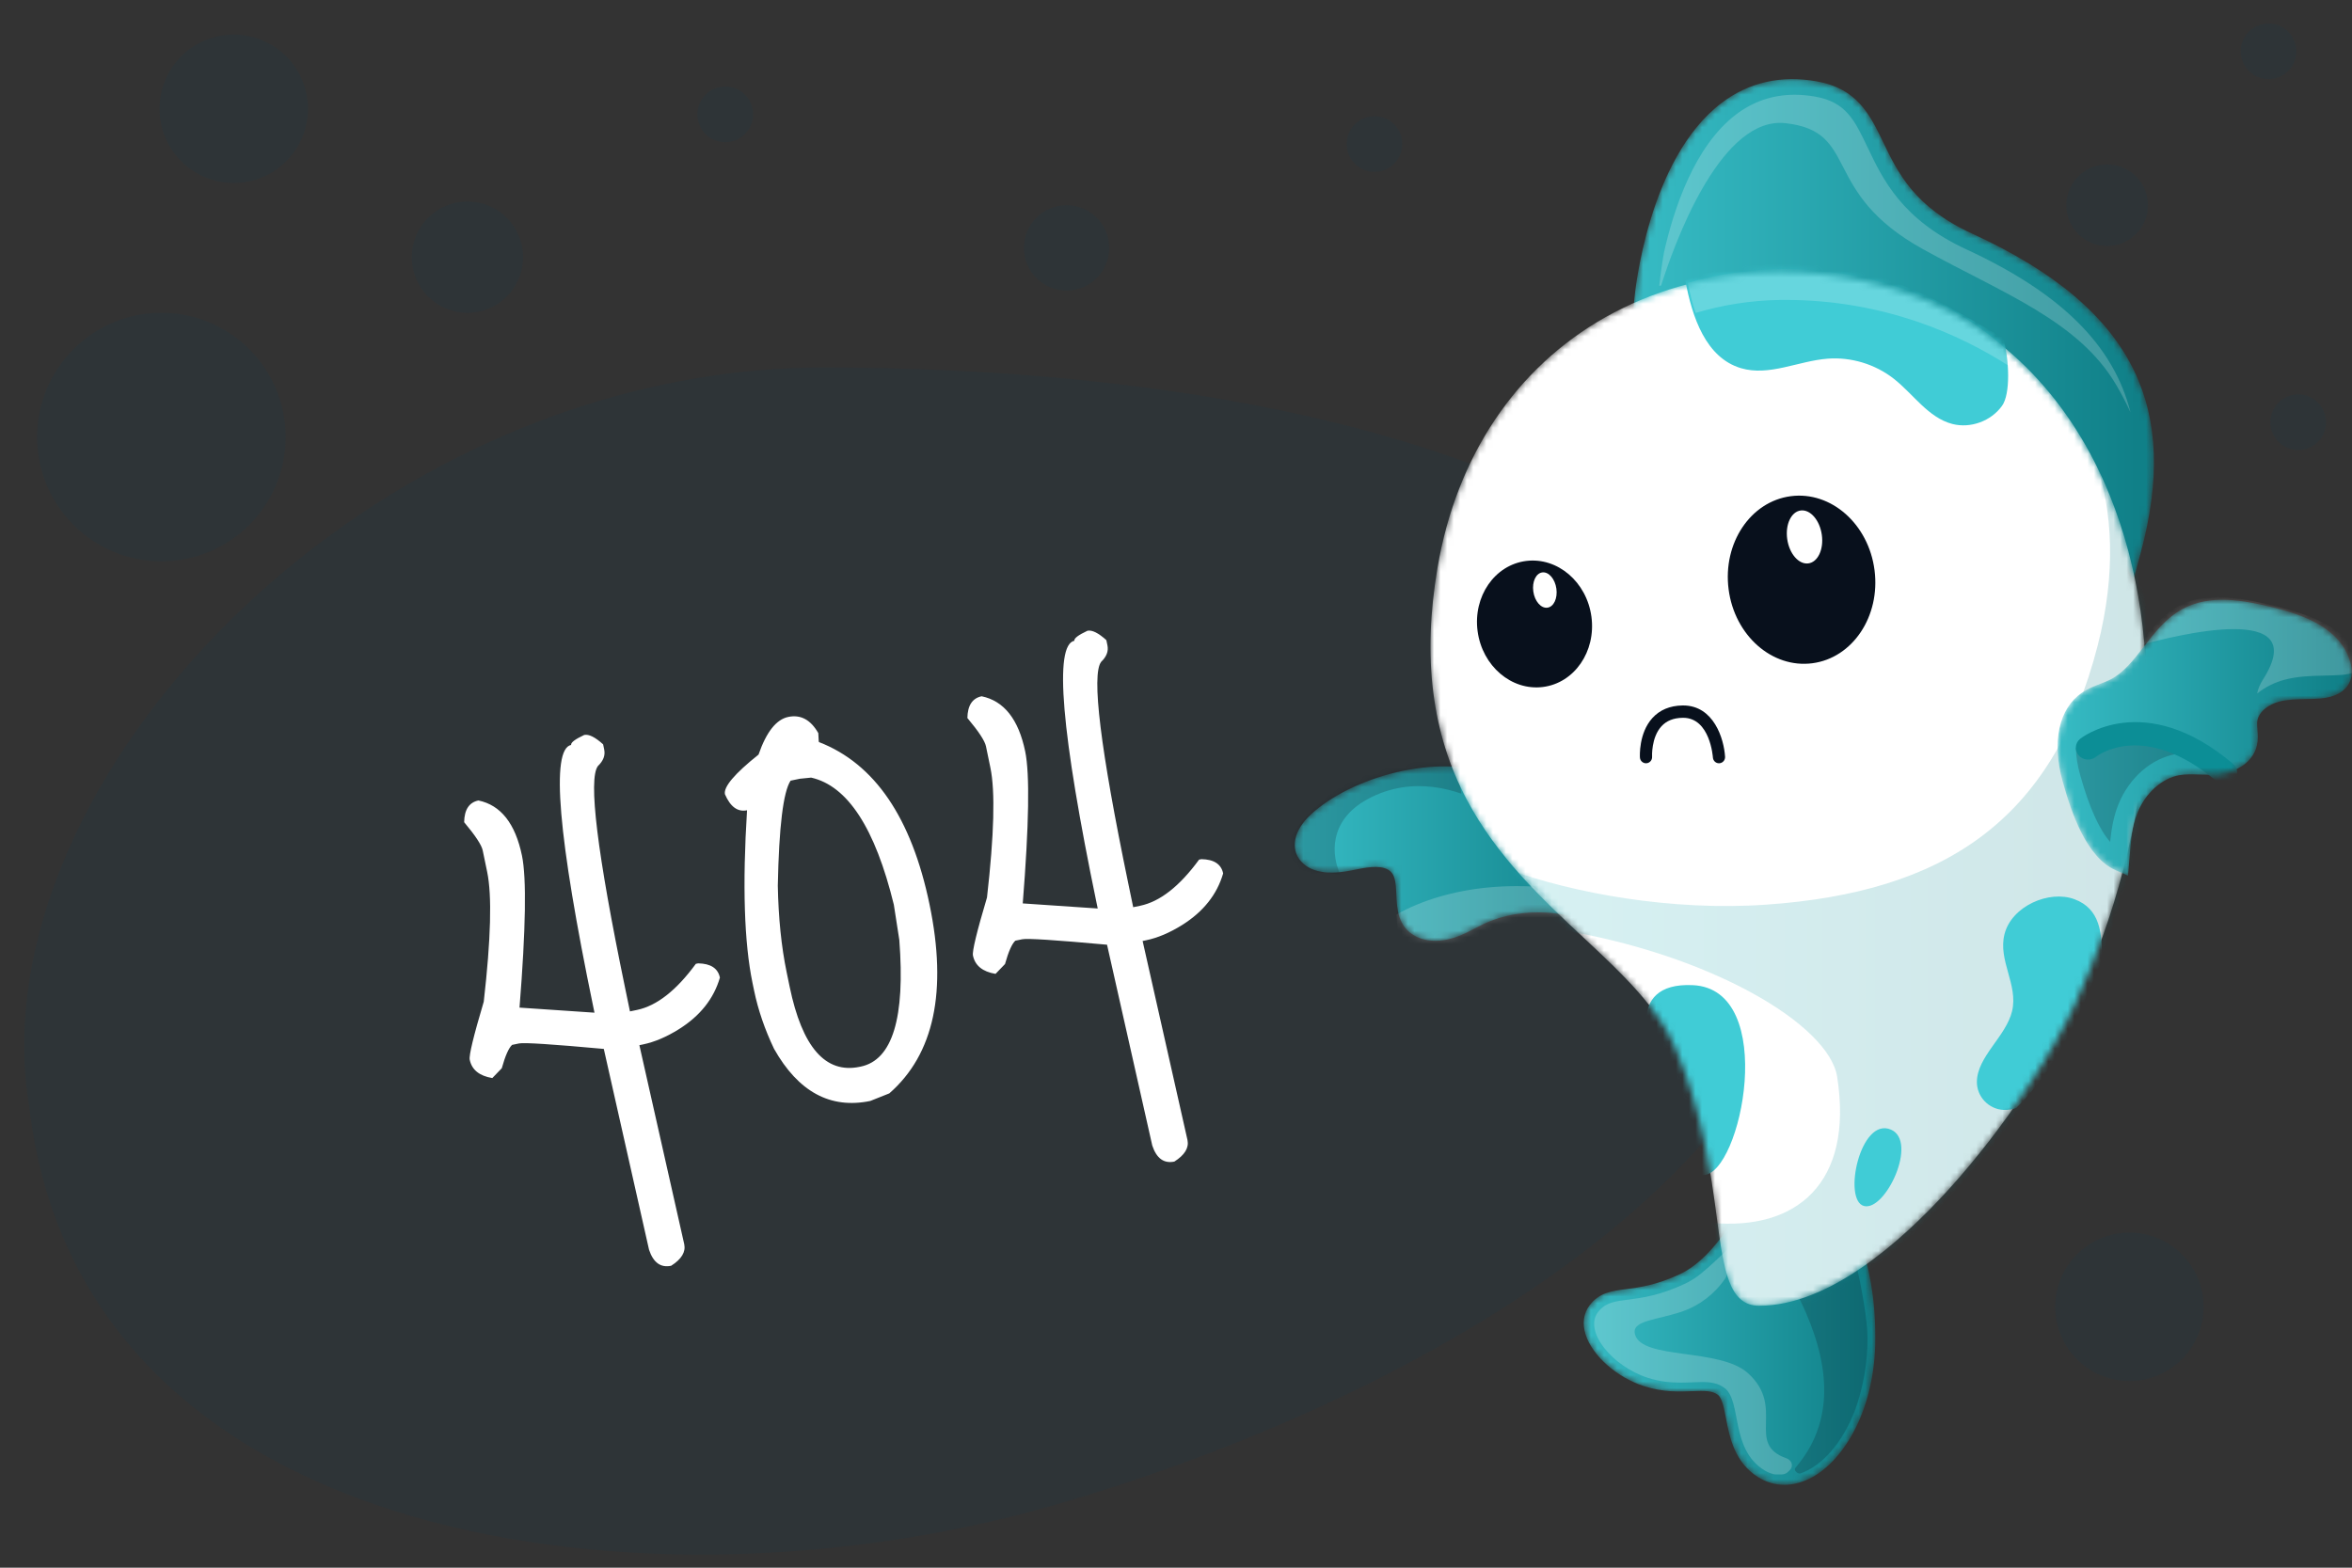 <svg width="360" height="240" viewBox="0 0 360 240" fill="none" xmlns="http://www.w3.org/2000/svg">
<rect x="0" y="0" width="360" height="240" fill="#333333" stroke="none"/>
<g clip-path="url(#clip0_511_10727)">
<path d="M278.257 123.172C286.703 172.951 222.917 212.552 161.546 230.36C100.174 248.168 12.492 237.457 4.504 169.619C-3.942 119.841 56.277 56.264 126.088 56.264C195.899 56.264 269.811 73.394 278.257 123.172Z" fill="#003D5A" fill-opacity="0.1"/>
<mask id="mask0_511_10727" style="mask-type:alpha" maskUnits="userSpaceOnUse" x="198" y="117" width="51" height="28">
<path d="M216.669 143.331C217.543 143.794 218.585 144.026 219.707 144.026C220.657 144.026 221.664 143.859 222.675 143.524C223.814 143.146 224.812 142.624 225.779 142.119L225.809 142.103C226.271 141.862 226.708 141.634 227.156 141.423C232.941 138.701 240.878 139.206 246.027 142.625C246.724 143.088 247.666 142.9 248.131 142.204C248.595 141.509 248.406 140.57 247.709 140.107C246.679 139.423 245.553 138.839 244.361 138.357L228.242 121.531C228.748 121.448 229.2 121.112 229.406 120.604C229.72 119.83 229.344 118.948 228.568 118.635C220.023 115.193 206.773 118.995 200.633 124.696C198 127.141 197.424 129.971 199.168 131.905C201.004 133.942 204.373 133.762 206.875 133.251L207.083 133.209C208.96 132.825 211.088 132.39 212.403 133.112C213.529 133.731 213.634 134.916 213.724 136.959L213.724 136.96C213.822 139.155 213.943 141.887 216.669 143.331Z" fill="url(#paint0_linear_511_10727)"/>
</mask>
<g mask="url(#mask0_511_10727)">
<path d="M216.669 143.331C217.543 143.794 218.585 144.026 219.707 144.026C220.657 144.026 221.664 143.859 222.675 143.524C223.814 143.146 224.812 142.624 225.779 142.119L225.809 142.103C226.271 141.862 226.708 141.634 227.156 141.423C232.941 138.701 240.878 139.206 246.027 142.625C246.724 143.088 247.666 142.9 248.131 142.204C248.595 141.509 248.406 140.57 247.709 140.107C246.679 139.423 245.553 138.839 244.361 138.357L228.242 121.531C228.748 121.448 229.2 121.112 229.406 120.604C229.72 119.83 229.344 118.948 228.568 118.635C220.023 115.193 206.773 118.995 200.633 124.696C198 127.141 197.424 129.971 199.168 131.905C201.004 133.942 204.373 133.762 206.875 133.251L207.083 133.209C208.96 132.825 211.088 132.39 212.403 133.112C213.529 133.731 213.634 134.916 213.724 136.959L213.724 136.96C213.822 139.155 213.943 141.887 216.669 143.331Z" fill="url(#paint1_linear_511_10727)"/>
<path d="M199.023 133.861C197.771 133.712 196.9 133.146 196.556 132.201C196.013 130.708 197.516 127.977 198.659 126.503C203.923 119.718 213.03 115.052 220.422 115.927C221.282 116.028 222.119 116.205 222.923 116.461C223.147 118.16 223.401 119.841 223.685 121.506C222.425 121.063 220.937 120.667 219.3 120.474C216.301 120.119 212.799 120.44 209.272 122.374C203.294 125.654 203.806 131.017 205.144 133.861C204.001 133.92 203.087 133.327 202.042 133.575L201.806 133.632C200.751 133.881 199.812 133.954 199.023 133.861Z" fill="#08101C" fill-opacity="0.2"/>
<path d="M218.452 146.019C217.478 146.019 216.606 145.898 215.939 145.657C214.248 145.046 214.005 143.941 213.852 141.568C213.82 141.072 213.787 140.551 213.713 140.022C217.646 137.79 222.612 136.362 227.706 135.872C229.212 135.726 230.727 135.657 232.242 135.657C233.053 135.657 233.865 135.677 234.675 135.716C237.019 137.728 239.491 139.62 242.008 141.417C237.116 141.497 232.272 142.201 228.065 143.554C227.265 143.81 226.496 144.085 225.752 144.351C224.343 144.854 223.015 145.329 221.595 145.651C220.516 145.897 219.432 146.019 218.452 146.019Z" fill="white" fill-opacity="0.2"/>
</g>
<mask id="mask1_511_10727" style="mask-type:alpha" maskUnits="userSpaceOnUse" x="242" y="181" width="46" height="47">
<path d="M269.151 226.174C270.391 226.937 271.735 227.319 273.122 227.319C274.558 227.319 276.039 226.909 277.491 226.09C282.262 223.401 287.065 215.759 287.042 204.751C287.015 191.798 282.81 186.351 282.631 186.125L282.318 185.731L267.74 181.886L267.223 183.079C267.183 183.171 263.173 192.277 257.042 195.104C253.433 196.768 250.908 197.092 248.879 197.352L248.878 197.352C246.687 197.633 244.794 197.876 243.3 199.836C242.383 201.04 242.164 202.615 242.682 204.272C243.706 207.543 247.488 210.887 251.675 212.224C254.608 213.16 257.048 213.059 259.008 212.978C260.946 212.898 262.082 212.886 262.954 213.552C263.581 214.032 263.886 215.612 264.18 217.141C264.73 220.001 265.484 223.915 269.151 226.174Z" fill="url(#paint2_linear_511_10727)"/>
</mask>
<g mask="url(#mask1_511_10727)">
<path d="M269.151 226.174C270.391 226.937 271.735 227.319 273.122 227.319C274.558 227.319 276.039 226.909 277.491 226.09C282.262 223.401 287.065 215.759 287.042 204.751C287.015 191.798 282.81 186.351 282.631 186.125L282.318 185.731L267.74 181.886L267.223 183.079C267.183 183.171 263.173 192.277 257.042 195.104C253.433 196.768 250.908 197.092 248.879 197.352L248.878 197.352C246.687 197.633 244.794 197.876 243.3 199.836C242.383 201.04 242.164 202.615 242.682 204.272C243.706 207.543 247.488 210.887 251.675 212.224C254.608 213.16 257.048 213.059 259.008 212.978C260.946 212.898 262.082 212.886 262.954 213.552C263.581 214.032 263.886 215.612 264.18 217.141C264.73 220.001 265.484 223.915 269.151 226.174Z" fill="url(#paint3_linear_511_10727)"/>
<path d="M275.625 225.557C275.307 225.67 274.854 225.385 274.745 225.066C274.664 224.827 274.782 224.753 274.942 224.557C275.02 224.461 275.098 224.364 275.175 224.268L275.575 223.755C275.366 223.722 275.77 223.791 275.575 223.755C282.713 214.419 277.677 203.147 274.626 197.209C273.907 195.808 274.507 194.11 275.934 193.446C277.147 192.882 278.523 192.223 279.79 191.582C281.501 190.717 283.726 191.653 284.132 193.526C284.912 197.129 285.841 201.966 285.847 204.851C285.855 208.751 285.15 212.464 283.988 215.746C282.065 220.874 278.891 224.399 275.625 225.557Z" fill="#08101C" fill-opacity="0.2"/>
<path d="M271.76 225.725C271.674 225.725 271.588 225.716 271.504 225.695C271.054 225.583 270.614 225.414 270.191 225.17C270.146 225.145 270.102 225.118 270.058 225.09C264.792 221.839 266.627 214.539 263.979 212.508C262.981 211.743 261.844 211.579 260.521 211.579C260.029 211.579 259.511 211.602 258.965 211.624C258.419 211.647 257.845 211.67 257.241 211.67C255.763 211.67 254.104 211.535 252.228 210.934C246.756 209.183 242.375 203.79 244.587 200.88C244.663 200.78 244.74 200.687 244.819 200.598C247.03 198.114 250.349 200.021 257.775 196.588C258.315 196.338 258.839 196.046 259.346 195.72C259.347 195.72 259.347 195.719 259.347 195.719C259.348 195.719 259.348 195.719 259.349 195.719C259.353 195.716 259.357 195.713 259.362 195.71C259.364 195.709 259.366 195.707 259.368 195.706C259.371 195.704 259.373 195.703 259.376 195.701C259.38 195.698 259.385 195.696 259.389 195.693L259.391 195.691C260.488 194.98 262.587 193.072 264.189 191.482C264.897 190.78 265.673 191.147 265.305 192.074C264.92 193.046 264.481 194.055 264.371 194.733C264.318 195.061 264.276 195.413 264.09 195.688C262.423 198.153 260.074 199.861 257.624 200.727C253.67 202.126 249.634 202.09 250.26 204.307C251.365 208.211 263.195 206.317 267.534 210.21C273.402 215.473 267.072 221.04 273.44 223.255C274.265 223.542 274.564 224.46 273.941 225.071C273.852 225.158 273.768 225.241 273.691 225.318C273.435 225.571 273.083 225.725 272.723 225.725H271.76Z" fill="white" fill-opacity="0.2"/>
</g>
<mask id="mask2_511_10727" style="mask-type:alpha" maskUnits="userSpaceOnUse" x="249" y="12" width="81" height="78">
<path fill-rule="evenodd" clip-rule="evenodd" d="M324.767 84.832L326.477 89.029L327.655 84.656C330.652 73.533 330.333 64.426 326.678 56.815C322.668 48.462 314.559 41.581 301.888 35.781C293.037 31.73 290.496 26.453 288.254 21.797L288.254 21.796C286.21 17.55 284.279 13.541 278.039 12.448C272.557 11.486 267.667 12.602 263.503 15.76C252.237 24.306 250.237 44.855 250.157 45.726L249.979 47.673L251.924 47.356C252.607 47.245 253.287 47.142 253.964 47.047L253.965 47.047C275.443 44.04 293.782 49.308 308.503 62.723C319.881 73.091 324.72 84.717 324.767 84.832Z" fill="url(#paint4_linear_511_10727)"/>
</mask>
<g mask="url(#mask2_511_10727)">
<path fill-rule="evenodd" clip-rule="evenodd" d="M324.767 84.832L326.477 89.029L327.655 84.656C330.652 73.533 330.333 64.426 326.678 56.815C322.668 48.462 314.559 41.581 301.888 35.781C293.037 31.73 290.496 26.453 288.254 21.797L288.254 21.796C286.21 17.55 284.279 13.541 278.039 12.448C272.557 11.486 267.667 12.602 263.503 15.76C252.237 24.306 250.237 44.855 250.157 45.726L249.979 47.673L251.924 47.356C252.607 47.245 253.287 47.142 253.964 47.047L253.965 47.047C275.443 44.04 293.782 49.308 308.503 62.723C319.881 73.091 324.72 84.717 324.767 84.832Z" fill="url(#paint5_linear_511_10727)"/>
<path d="M326.098 63.125C325.486 61.786 324.762 60.379 323.905 58.92C318.129 49.087 306.524 44.894 294.332 38.145C278.497 29.382 284.77 20.139 273.282 18.857C273.008 18.826 272.737 18.812 272.467 18.812C262.938 18.812 256.224 37.493 254.25 43.718C254.155 43.731 254.06 43.744 253.965 43.757C254.106 42.422 254.332 40.669 254.687 38.675C256.169 32.041 259.323 22.433 265.674 17.562C268.329 15.527 271.353 14.505 274.698 14.505C275.719 14.505 276.77 14.6 277.849 14.791C282.551 15.625 283.866 18.384 285.855 22.561C288.201 27.486 291.122 33.618 300.991 38.185C315.32 44.816 323.481 52.734 326.098 63.125Z" fill="white" fill-opacity="0.2"/>
</g>
<mask id="mask3_511_10727" style="mask-type:alpha" maskUnits="userSpaceOnUse" x="218" y="41" width="111" height="159">
<path fill-rule="evenodd" clip-rule="evenodd" d="M269.244 199.9H269.263C279.835 199.9 290.812 190.282 298.159 182.21C307.124 172.36 314.441 160.705 317.715 153.524H317.715C330.053 126.459 331.946 98.128 322.91 75.794C317.092 61.417 306.923 50.761 294.275 45.789C278.172 39.457 260.011 40.501 245.695 48.58C232.025 56.295 222.909 69.908 220.026 86.911C217.695 100.668 219.151 112.264 224.478 122.364C229.122 131.17 236.125 137.709 242.304 143.479L242.305 143.481C248.181 148.968 253.733 154.151 256.396 160.374C260.616 170.233 261.873 179.656 262.791 186.536L262.792 186.544C263.826 194.295 264.573 199.895 269.244 199.9Z" fill="white"/>
</mask>
<g mask="url(#mask3_511_10727)">
<path fill-rule="evenodd" clip-rule="evenodd" d="M269.244 199.9H269.263C279.835 199.9 290.812 190.282 298.159 182.21C307.124 172.36 314.441 160.705 317.715 153.524H317.715C330.053 126.459 331.946 98.128 322.91 75.794C317.092 61.417 306.923 50.761 294.275 45.789C278.172 39.457 260.011 40.501 245.695 48.58C232.025 56.295 222.909 69.908 220.026 86.911C217.695 100.668 219.151 112.264 224.478 122.364C229.122 131.17 236.125 137.709 242.304 143.479L242.305 143.481C248.181 148.968 253.733 154.151 256.396 160.374C260.616 170.233 261.873 179.656 262.791 186.536L262.792 186.544C263.826 194.295 264.573 199.895 269.244 199.9Z" fill="white"/>
<path opacity="0.2" d="M317.655 155.691C332.628 124.258 333.525 93.816 320.897 71.096C323.279 78.072 323.966 87.595 321.059 98.879C314.12 125.813 297.412 136.582 270.412 138.491C255.804 139.525 240.722 136.706 230.85 133.103C235.818 138.104 234.219 138.011 238.691 142.325C261.781 146.096 279.941 156.834 281.199 164.856C283.763 181.217 274.873 188.421 261.961 187.205C262.817 193.053 263.421 197.631 264.661 200.239C265.855 201.082 266.538 201.653 268.661 202.012C269.293 202.118 269.928 202.183 270.565 202.211C289.271 198.779 310.845 169.99 317.655 155.691Z" fill="url(#paint6_linear_511_10727)"/>
<path d="M302.585 165.612C302.563 167.883 304.377 169.801 306.667 169.924C307.311 169.96 307.973 169.846 308.609 169.623C312.618 165.665 315.855 160.565 318.686 154.114C319.8 151.575 321.698 147.099 321.698 147.099C321.809 142.809 321.434 139.136 317.54 137.671C313.646 136.205 307.894 138.725 306.811 143.013C305.787 147.068 308.942 150.745 307.97 154.806C307.046 158.669 302.622 161.759 302.585 165.612Z" fill="#40CCD6"/>
<path d="M289.422 172.931C293.636 174.72 288.593 185.478 285.306 184.628C282.018 183.779 284.71 170.932 289.422 172.931Z" fill="#40CCD6"/>
<path d="M259.081 150.817C248.493 150.341 251.984 160.933 255.269 165.742C258.554 170.55 254.912 179.92 260.709 179.894C266.506 179.867 272.318 151.41 259.081 150.817Z" fill="#40CCD6"/>
<path d="M289.846 57.967C292.86 60.322 295.137 63.95 298.831 64.906C301.607 65.624 304.763 64.469 306.438 62.124C307.753 60.28 307.537 55.092 306.628 51.777C293.912 44.264 279.197 35.298 257.95 42.899C258.997 48.588 261.114 54.77 266.471 56.364C270.784 57.648 275.266 55.25 279.75 54.909C283.333 54.636 287.003 55.748 289.846 57.967Z" fill="#40CCD6"/>
<path d="M307.367 55.952C300.055 51.266 288.397 45.914 273.289 45.914C273.02 45.914 272.75 45.916 272.479 45.919C267.889 45.977 263.559 46.717 259.536 47.906C259.026 46.411 258.646 44.842 258.348 43.301C263.135 41.908 268.158 41.206 273.234 41.206C280.083 41.206 287.028 42.485 293.61 45.068C298.591 47.022 303.103 49.847 307.072 53.469C307.211 54.268 307.312 55.113 307.367 55.952Z" fill="white" fill-opacity="0.2"/>
</g>
<path d="M233.587 85.879C238.398 85.269 242.875 89.094 243.587 94.422C244.298 99.75 240.974 104.563 236.163 105.172C231.352 105.782 226.875 101.957 226.163 96.63C225.452 91.302 228.775 86.489 233.587 85.879Z" fill="#08101C"/>
<path d="M238.222 90.118C238.431 91.611 237.81 92.915 236.835 93.033C235.859 93.15 234.898 92.036 234.69 90.544C234.48 89.052 235.101 87.747 236.076 87.63C237.052 87.513 238.013 88.627 238.222 90.118Z" fill="white"/>
<path d="M274.099 75.963C280.267 75.155 286.007 80.225 286.919 87.287C287.831 94.349 283.57 100.73 277.402 101.538C271.233 102.347 265.494 97.276 264.582 90.214C263.67 83.151 267.931 76.771 274.099 75.963Z" fill="#08101C"/>
<path d="M275.633 78.149C277.097 77.973 278.537 79.644 278.851 81.882C279.165 84.12 278.234 86.077 276.771 86.254C275.308 86.43 273.867 84.759 273.553 82.521C273.24 80.283 274.171 78.326 275.633 78.149Z" fill="white"/>
<path d="M257.626 108C257.587 108 257.548 108 257.508 108.001C255.592 108.035 254.049 108.682 252.92 109.921C250.802 112.248 250.999 115.815 251.009 115.966C251.042 116.486 251.481 116.88 251.999 116.848C252.512 116.815 252.902 116.367 252.87 115.848C252.868 115.807 252.723 112.916 254.298 111.194C255.078 110.341 256.139 109.914 257.542 109.889C257.568 109.889 257.594 109.888 257.62 109.888C261.761 109.888 262.175 115.903 262.179 115.964C262.211 116.484 262.656 116.885 263.168 116.848C263.682 116.816 264.073 116.368 264.041 115.847C263.874 113.118 262.317 108 257.626 108Z" fill="#08101C"/>
<mask id="mask4_511_10727" style="mask-type:alpha" maskUnits="userSpaceOnUse" x="314" y="91" width="46" height="44">
<path d="M323.789 133.205L325.718 134.063L325.969 131.087L325.97 131.081C326.153 128.815 326.342 126.474 327.16 124.446C328.388 121.398 330.918 119.132 333.606 118.672C334.547 118.511 335.548 118.542 336.608 118.576L336.615 118.576C337.551 118.606 338.52 118.636 339.514 118.535C341.839 118.3 344.788 117.001 345.448 114.111C345.643 113.256 345.58 112.445 345.525 111.729L345.525 111.716C345.487 111.242 345.453 110.795 345.5 110.419C345.693 108.902 347.365 107.799 348.836 107.416C350.087 107.091 351.43 107.061 352.852 107.029L352.867 107.029C353.586 107.013 354.329 106.997 355.073 106.941C357.578 106.752 359.257 105.714 359.799 104.017C360.047 103.241 360.03 102.379 359.744 101.384C358.239 96.116 352.52 94.104 347.705 92.94C343.335 91.884 338.319 90.947 334.093 93.217C331.546 94.585 329.814 96.828 328.138 98.998L328.136 99.001C326.56 101.043 325.071 102.972 323.038 104.018C322.554 104.267 322.022 104.473 321.46 104.691C320.533 105.051 319.574 105.424 318.67 106.044C315.137 108.465 314.029 113.534 315.707 119.601C317.061 124.498 319.372 131.237 323.789 133.205Z" fill="url(#paint7_linear_511_10727)"/>
</mask>
<g mask="url(#mask4_511_10727)">
<path d="M323.789 133.205L325.718 134.063L325.969 131.087L325.97 131.081C326.153 128.815 326.342 126.474 327.16 124.446C328.388 121.398 330.918 119.132 333.606 118.672C334.547 118.511 335.548 118.542 336.608 118.576L336.615 118.576C337.551 118.606 338.52 118.636 339.514 118.535C341.839 118.3 344.788 117.001 345.448 114.111C345.643 113.256 345.58 112.445 345.525 111.729L345.525 111.716C345.487 111.242 345.453 110.795 345.5 110.419C345.693 108.902 347.365 107.799 348.836 107.416C350.087 107.091 351.43 107.061 352.852 107.029L352.867 107.029C353.586 107.013 354.329 106.997 355.073 106.941C357.578 106.752 359.257 105.714 359.799 104.017C360.047 103.241 360.03 102.379 359.744 101.384C358.239 96.116 352.52 94.104 347.705 92.94C343.335 91.884 338.319 90.947 334.093 93.217C331.546 94.585 329.814 96.828 328.138 98.998L328.136 99.001C326.56 101.043 325.071 102.972 323.038 104.018C322.554 104.267 322.022 104.473 321.46 104.691C320.533 105.051 319.574 105.424 318.67 106.044C315.137 108.465 314.029 113.534 315.707 119.601C317.061 124.498 319.372 131.237 323.789 133.205Z" fill="url(#paint8_linear_511_10727)"/>
<path d="M345.489 106.166C345.6 105.505 345.894 104.783 346.395 103.995C350.202 98.005 346.879 96.312 341.906 96.312C336.794 96.312 329.938 98.102 327.293 98.85C329.17 96.391 330.99 94.113 333.4 92.799C335.242 91.795 337.298 91.421 339.459 91.421C342.304 91.421 345.329 92.071 348.279 92.794C353.483 94.07 359.635 96.168 361.025 101.107C361.206 101.748 361.183 102.075 361.132 102.237C360.962 102.776 359.877 103.213 358.434 103.323C357.571 103.39 356.703 103.407 355.784 103.428C353.795 103.472 351.738 103.518 349.677 104.062C348.301 104.425 346.782 105.122 345.489 106.166Z" fill="white" fill-opacity="0.2"/>
<path d="M322.982 128.882C321.29 126.963 319.746 123.511 318.372 118.571C318.017 117.293 317.776 115.902 317.729 114.546C319.788 112.27 322.787 111.165 325.951 110.951C325.972 110.949 325.994 110.948 326.019 110.948C327.54 110.948 335.792 113.625 338.452 115.306C338.343 115.309 338.232 115.31 338.12 115.31C337.698 115.31 337.265 115.296 336.819 115.283C336.359 115.268 335.892 115.253 335.419 115.253C334.675 115.253 333.916 115.29 333.143 115.421C329.323 116.072 325.913 119.033 324.244 123.149C323.486 125.022 323.177 126.962 322.982 128.882Z" fill="#08101C" fill-opacity="0.2"/>
<path d="M340.57 120.115C340.134 120.115 339.696 119.968 339.341 119.667C328.206 110.216 321.083 115.644 320.785 115.879C319.991 116.506 318.817 116.402 318.163 115.639C317.508 114.877 317.604 113.75 318.385 113.109C318.481 113.03 328.156 105.367 341.801 116.947C342.577 117.606 342.654 118.748 341.975 119.499C341.606 119.906 341.09 120.115 340.57 120.115Z" fill="#0C8E96"/>
</g>
<path d="M89.421 112.515C90.132 112.367 91.097 112.848 92.316 113.955L92.481 114.756C92.665 115.645 92.345 116.484 91.519 117.273C90.013 119.255 91.396 130.56 95.668 151.19L96.423 154.836L97.49 154.615C100.513 153.989 103.519 151.635 106.507 147.554L106.863 147.481C108.786 147.515 109.895 148.244 110.19 149.667C109.25 152.891 107.167 155.517 103.939 157.545C102.024 158.746 100.177 159.53 98.399 159.898L97.865 160.009L104.733 190.488C104.979 191.673 104.31 192.77 102.726 193.778C101.125 194.11 99.997 193.292 99.343 191.326L92.419 160.58C84.543 159.862 80.219 159.583 79.448 159.742L78.381 159.963C77.862 160.442 77.336 161.633 76.803 163.536L75.353 165.042C73.367 164.711 72.215 163.775 71.896 162.234C71.761 161.582 72.477 158.62 74.044 153.35C75.142 143.725 75.317 137.105 74.568 133.489L73.886 130.199C73.715 129.369 72.767 127.927 71.043 125.872C71.077 123.949 71.806 122.84 73.229 122.545C76.653 123.258 78.875 126.074 79.894 130.995C80.606 134.433 80.48 142.187 79.518 154.257L90.992 155.033L90.827 154.233C85.413 128.09 84.276 114.693 87.418 114.042C87.345 113.687 88.012 113.177 89.421 112.515ZM116.102 115.521C117.301 112.058 118.82 110.136 120.658 109.755C122.555 109.362 124.086 110.189 125.251 112.235L125.313 113.428L125.35 113.606C133.885 116.908 139.528 125.198 142.278 138.477C145.028 151.756 142.974 161.394 136.117 167.389L133.204 168.548C127.098 169.813 122.188 167.151 118.475 160.563C117.053 157.581 116.036 154.608 115.422 151.643L115.182 150.487C113.906 144.322 113.626 135.508 114.343 124.046C112.921 124.341 111.793 123.523 110.961 121.593C110.727 120.467 112.441 118.443 116.102 115.521ZM120.407 148.849L120.868 151.072C122.783 160.32 126.349 164.404 131.566 163.323L131.743 163.287C136.604 162.28 138.573 155.814 137.649 143.887L136.811 138.497C133.953 126.786 129.735 120.302 124.158 119.046L122.432 119.218L121.009 119.513C119.881 121.23 119.229 126.589 119.052 135.59C119.145 140.517 119.597 144.936 120.407 148.849ZM166.446 96.563C167.157 96.416 168.122 96.896 169.341 98.004L169.507 98.804C169.691 99.694 169.37 100.533 168.544 101.322C167.038 103.303 168.421 114.609 172.693 135.239L173.449 138.885L174.516 138.664C177.539 138.038 180.545 135.684 183.533 131.603L183.888 131.53C185.812 131.564 186.921 132.292 187.216 133.715C186.276 136.939 184.192 139.565 180.965 141.594C179.05 142.794 177.203 143.579 175.424 143.947L174.891 144.057L181.759 174.536C182.005 175.722 181.335 176.819 179.751 177.827C178.151 178.158 177.023 177.341 176.368 175.374L169.445 144.629C161.568 143.911 157.244 143.631 156.474 143.791L155.407 144.012C154.888 144.491 154.361 145.681 153.828 147.585L152.378 149.091C150.393 148.76 149.241 147.824 148.922 146.282C148.787 145.63 149.503 142.669 151.07 137.399C152.168 127.774 152.342 121.154 151.593 117.537L150.912 114.247C150.74 113.417 149.792 111.975 148.069 109.921C148.103 107.997 148.832 106.888 150.254 106.594C153.679 107.306 155.9 110.123 156.919 115.043C157.631 118.482 157.506 126.236 156.543 138.305L168.018 139.082L167.852 138.282C162.438 112.138 161.302 98.742 164.444 98.091C164.37 97.735 165.038 97.226 166.446 96.563Z" fill="white"/>
<circle cx="24.7" cy="66.909" r="19.022" fill="#003D5A" fill-opacity="0.1"/>
<circle cx="71.546" cy="39.369" r="8.517" fill="#003D5A" fill-opacity="0.1"/>
<circle cx="322.524" cy="31.42" r="6.246" fill="#003D5A" fill-opacity="0.1"/>
<circle cx="351.766" cy="64.637" r="4.259" fill="#003D5A" fill-opacity="0.1"/>
<circle cx="210.379" cy="22.05" r="4.259" fill="#003D5A" fill-opacity="0.1"/>
<circle cx="163.249" cy="37.95" r="6.53" fill="#003D5A" fill-opacity="0.1"/>
<circle cx="111.009" cy="17.508" r="4.259" fill="#003D5A" fill-opacity="0.1"/>
<circle cx="347.224" cy="7.855" r="4.259" fill="#003D5A" fill-opacity="0.1"/>
<circle cx="35.773" cy="16.656" r="11.357" fill="#003D5A" fill-opacity="0.1"/>
<circle cx="325.931" cy="200.063" r="11.357" fill="#003D5A" fill-opacity="0.1"/>
</g>
<defs>
<linearGradient id="paint0_linear_511_10727" x1="223.278" y1="117.325" x2="223.278" y2="144.026" gradientUnits="userSpaceOnUse">
<stop stop-color="#488AE0"/>
<stop offset="1" stop-color="#305E99"/>
</linearGradient>
<linearGradient id="paint1_linear_511_10727" x1="197.636" y1="134.848" x2="246.782" y2="134.848" gradientUnits="userSpaceOnUse">
<stop stop-color="#37BCC5"/>
<stop offset="1" stop-color="#108088"/>
</linearGradient>
<linearGradient id="paint2_linear_511_10727" x1="264.725" y1="181.886" x2="264.725" y2="227.319" gradientUnits="userSpaceOnUse">
<stop stop-color="#488AE0"/>
<stop offset="1" stop-color="#305E99"/>
</linearGradient>
<linearGradient id="paint3_linear_511_10727" x1="241.932" y1="211.701" x2="285.618" y2="211.701" gradientUnits="userSpaceOnUse">
<stop stop-color="#37BCC5"/>
<stop offset="1" stop-color="#108088"/>
</linearGradient>
<linearGradient id="paint4_linear_511_10727" x1="289.832" y1="12.114" x2="289.832" y2="89.029" gradientUnits="userSpaceOnUse">
<stop stop-color="#488AE0"/>
<stop offset="1" stop-color="#305E99"/>
</linearGradient>
<linearGradient id="paint5_linear_511_10727" x1="249.131" y1="62.589" x2="327.141" y2="62.589" gradientUnits="userSpaceOnUse">
<stop stop-color="#37BCC5"/>
<stop offset="1" stop-color="#108088"/>
</linearGradient>
<linearGradient id="paint6_linear_511_10727" x1="229.798" y1="116.167" x2="326.53" y2="116.167" gradientUnits="userSpaceOnUse">
<stop stop-color="#37BCC5"/>
<stop offset="1" stop-color="#108088"/>
</linearGradient>
<linearGradient id="paint7_linear_511_10727" x1="337.456" y1="91.819" x2="337.456" y2="134.063" gradientUnits="userSpaceOnUse">
<stop stop-color="#488AE0"/>
<stop offset="1" stop-color="#305E99"/>
</linearGradient>
<linearGradient id="paint8_linear_511_10727" x1="314.46" y1="119.542" x2="358.535" y2="119.542" gradientUnits="userSpaceOnUse">
<stop stop-color="#37BCC5"/>
<stop offset="1" stop-color="#108088"/>
</linearGradient>
<clipPath id="clip0_511_10727">
<rect width="360" height="238.486" fill="white" transform="translate(0 0.757)"/>
</clipPath>
</defs>
</svg>

